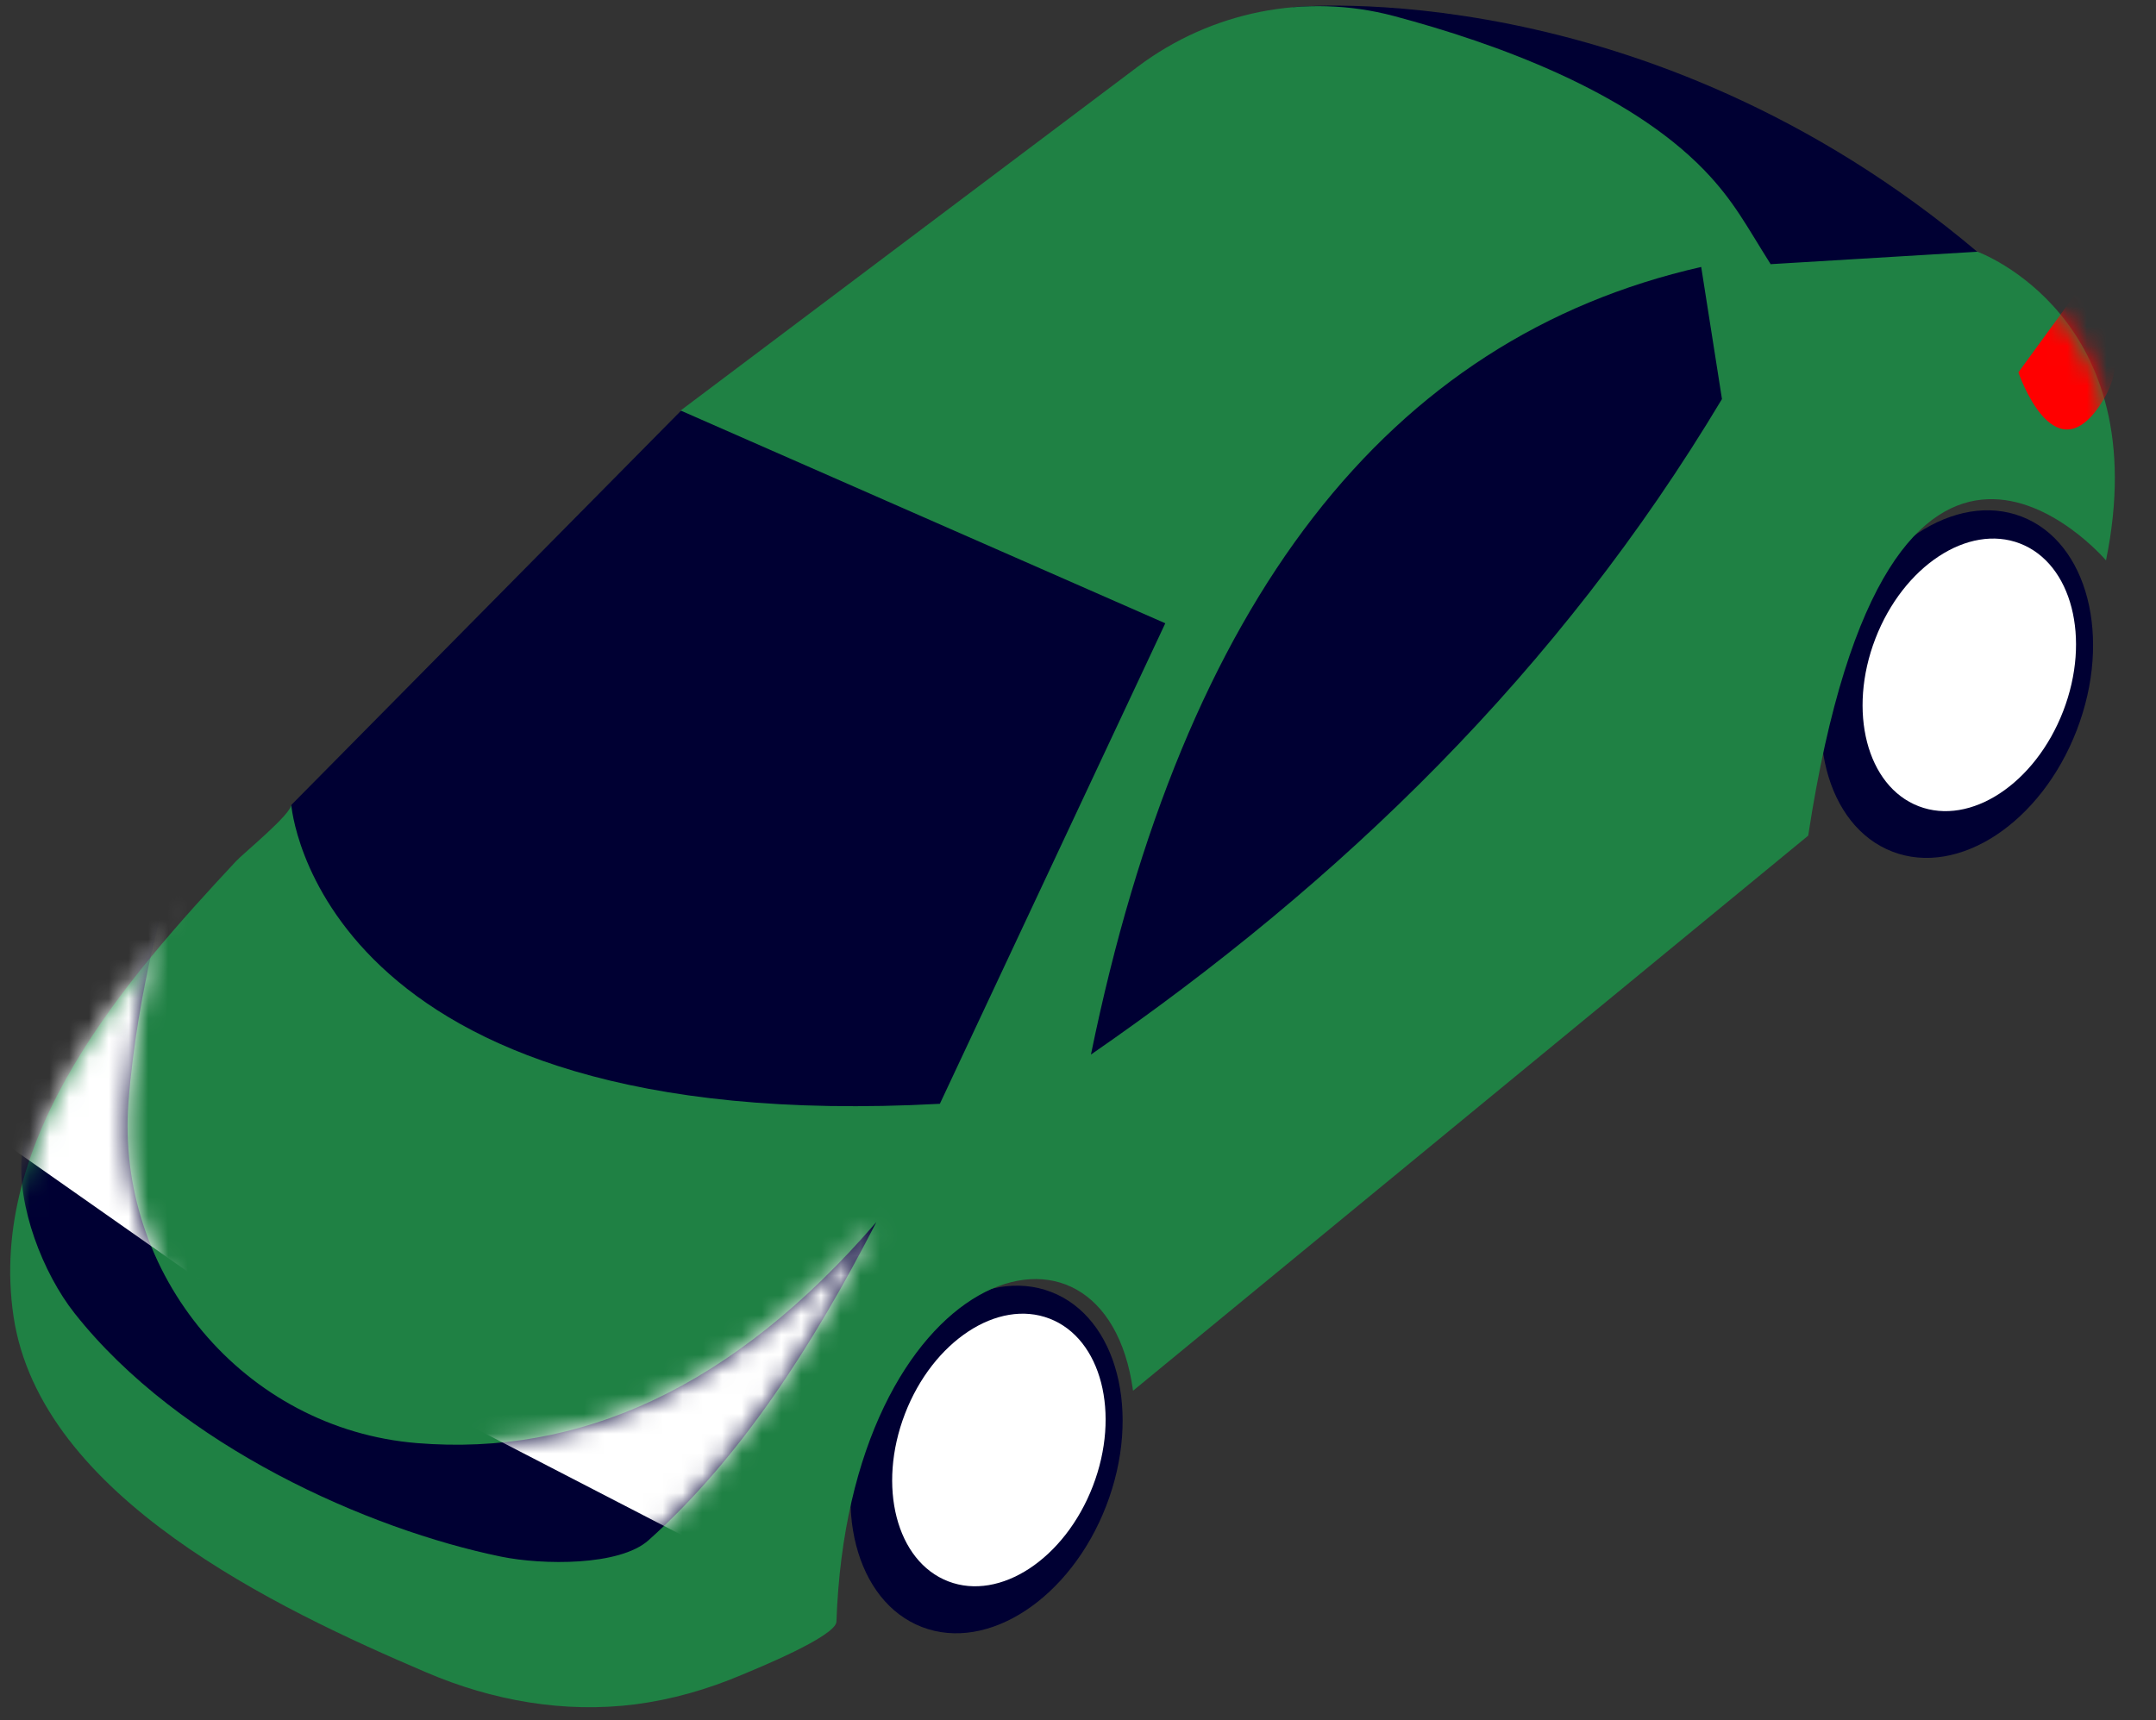 <svg width="109" height="87" viewBox="0 0 109 87" fill="none" xmlns="http://www.w3.org/2000/svg">
<rect x="0" y="0" width="109" height="87" fill="#333333" stroke="none"/>
<path d="M55.93 76.143C57.734 71.464 56.487 66.626 53.143 65.336C49.8 64.047 45.626 66.794 43.822 71.473C42.017 76.152 43.265 80.99 46.609 82.279C49.952 83.569 54.126 80.821 55.93 76.143Z" fill="#000033"/>
<path d="M55.249 75.159C56.663 71.49 55.684 67.695 53.062 66.684C50.44 65.672 47.167 67.826 45.753 71.495C44.338 75.164 45.317 78.959 47.939 79.97C50.562 80.982 53.834 78.827 55.249 75.159Z" fill="white"/>
<path d="M104.992 36.93C106.797 32.252 105.549 27.413 102.206 26.124C98.862 24.834 94.689 27.582 92.884 32.261C91.08 36.939 92.328 41.778 95.671 43.067C99.015 44.356 103.188 41.609 104.992 36.93Z" fill="#000033"/>
<path d="M104.309 35.96C105.724 32.291 104.745 28.497 102.123 27.485C99.501 26.474 96.228 28.628 94.813 32.297C93.399 35.965 94.378 39.76 97 40.771C99.622 41.783 102.894 39.629 104.309 35.96Z" fill="white"/>
<path d="M14.725 40.71L34.41 20.79L65.392 0.36C65.392 0.36 83.148 -1.46 99.974 12.74L52.735 60.72L27.881 66.44L14.395 47.66L13.805 43.9L14.725 40.71Z" fill="#000033"/>
<path d="M89.506 13.36L99.974 12.73C99.974 12.73 109.001 15.98 106.472 28.34C106.472 28.34 95.525 15.45 91.416 42.26L57.284 70.33C55.844 59.86 42.917 64.06 42.287 82.01C42.257 82.76 38.188 84.41 37.498 84.7C35.779 85.43 33.969 85.95 32.12 86.19C28.511 86.65 24.872 86 21.542 84.57C14.004 81.35 2.057 75.69 0.687 66.59C-0.682 57.49 6.426 49.46 11.925 43.56C12.325 43.13 14.754 41.16 14.724 40.68C14.724 40.68 15.944 57.53 47.516 55.82L58.913 31.52L34.409 20.76L57.524 3.37C61.223 0.59 65.992 -0.38 70.471 0.81C75.649 2.19 82.288 4.61 86.147 8.59C87.677 10.17 88.326 11.48 89.506 13.34V13.36Z" fill="#1F8144"/>
<mask id="mask0_9232_7059" style="mask-type:luminance" maskUnits="userSpaceOnUse" x="0" y="0" width="107" height="87">
<path d="M89.506 13.36L99.974 12.73C99.974 12.73 109.001 15.98 106.472 28.34C106.472 28.34 95.525 15.45 91.416 42.26L57.284 70.33C55.844 59.86 42.917 64.06 42.287 82.01C42.257 82.76 38.188 84.41 37.498 84.7C35.779 85.43 33.969 85.95 32.12 86.19C28.511 86.65 24.872 86 21.542 84.57C14.004 81.35 2.057 75.69 0.687 66.59C-0.682 57.49 6.426 49.46 11.925 43.56C12.325 43.13 14.754 41.16 14.724 40.68C14.724 40.68 15.944 57.53 47.516 55.82L58.913 31.52L34.409 20.76L57.524 3.37C61.223 0.59 65.992 -0.38 70.471 0.81C75.649 2.19 82.288 4.61 86.147 8.59C87.677 10.17 88.326 11.48 89.506 13.34V13.36Z" fill="white"/>
</mask>
<g mask="url(#mask0_9232_7059)">
<path d="M8.565 44.69C8.565 44.69 6.946 49.87 6.496 55.72C5.826 64.46 12.354 72.27 21.092 72.98C29.28 73.65 37.048 70.22 44.307 61.8C41.067 68.11 37.408 73.76 32.789 77.89C31.33 79.2 27.431 79.15 25.331 78.72C18.653 77.35 9.085 73.14 3.776 66.42C2.167 64.39 0.847 60.96 1.107 58.39L2.167 47.92L8.555 44.69H8.565Z" fill="#000033"/>
<mask id="mask1_9232_7059" style="mask-type:luminance" maskUnits="userSpaceOnUse" x="1" y="44" width="44" height="35">
<path d="M8.565 44.69C8.565 44.69 6.946 49.87 6.496 55.72C5.826 64.46 12.354 72.27 21.092 72.98C29.28 73.65 37.048 70.22 44.307 61.8C41.067 68.11 37.408 73.76 32.789 77.89C31.33 79.2 27.431 79.15 25.331 78.72C18.653 77.35 9.085 73.14 3.776 66.42C2.167 64.39 0.847 60.96 1.107 58.39L2.167 47.92L8.555 44.69H8.565Z" fill="white"/>
</mask>
<g mask="url(#mask1_9232_7059)">
<path d="M22.141 71.26L37.287 79.09L54.203 60.25L42.816 58.77L22.141 71.26Z" fill="white"/>
<path d="M10.084 64.73L-3.133 55.45L7.995 32L12.783 54.77L10.084 64.73Z" fill="white"/>
</g>
<path d="M102.043 18.83C102.043 18.83 103.783 23.98 106.142 20.53C108.501 17.08 104.892 14.92 104.892 14.92L102.043 18.83Z" fill="#FF0000"/>
</g>
<path d="M86.007 13.5C70.141 17.1 59.853 30.38 55.154 53.33C67.811 44.59 78.809 33.96 87.057 20.18L86.007 13.5Z" fill="#000033"/>
</svg>
